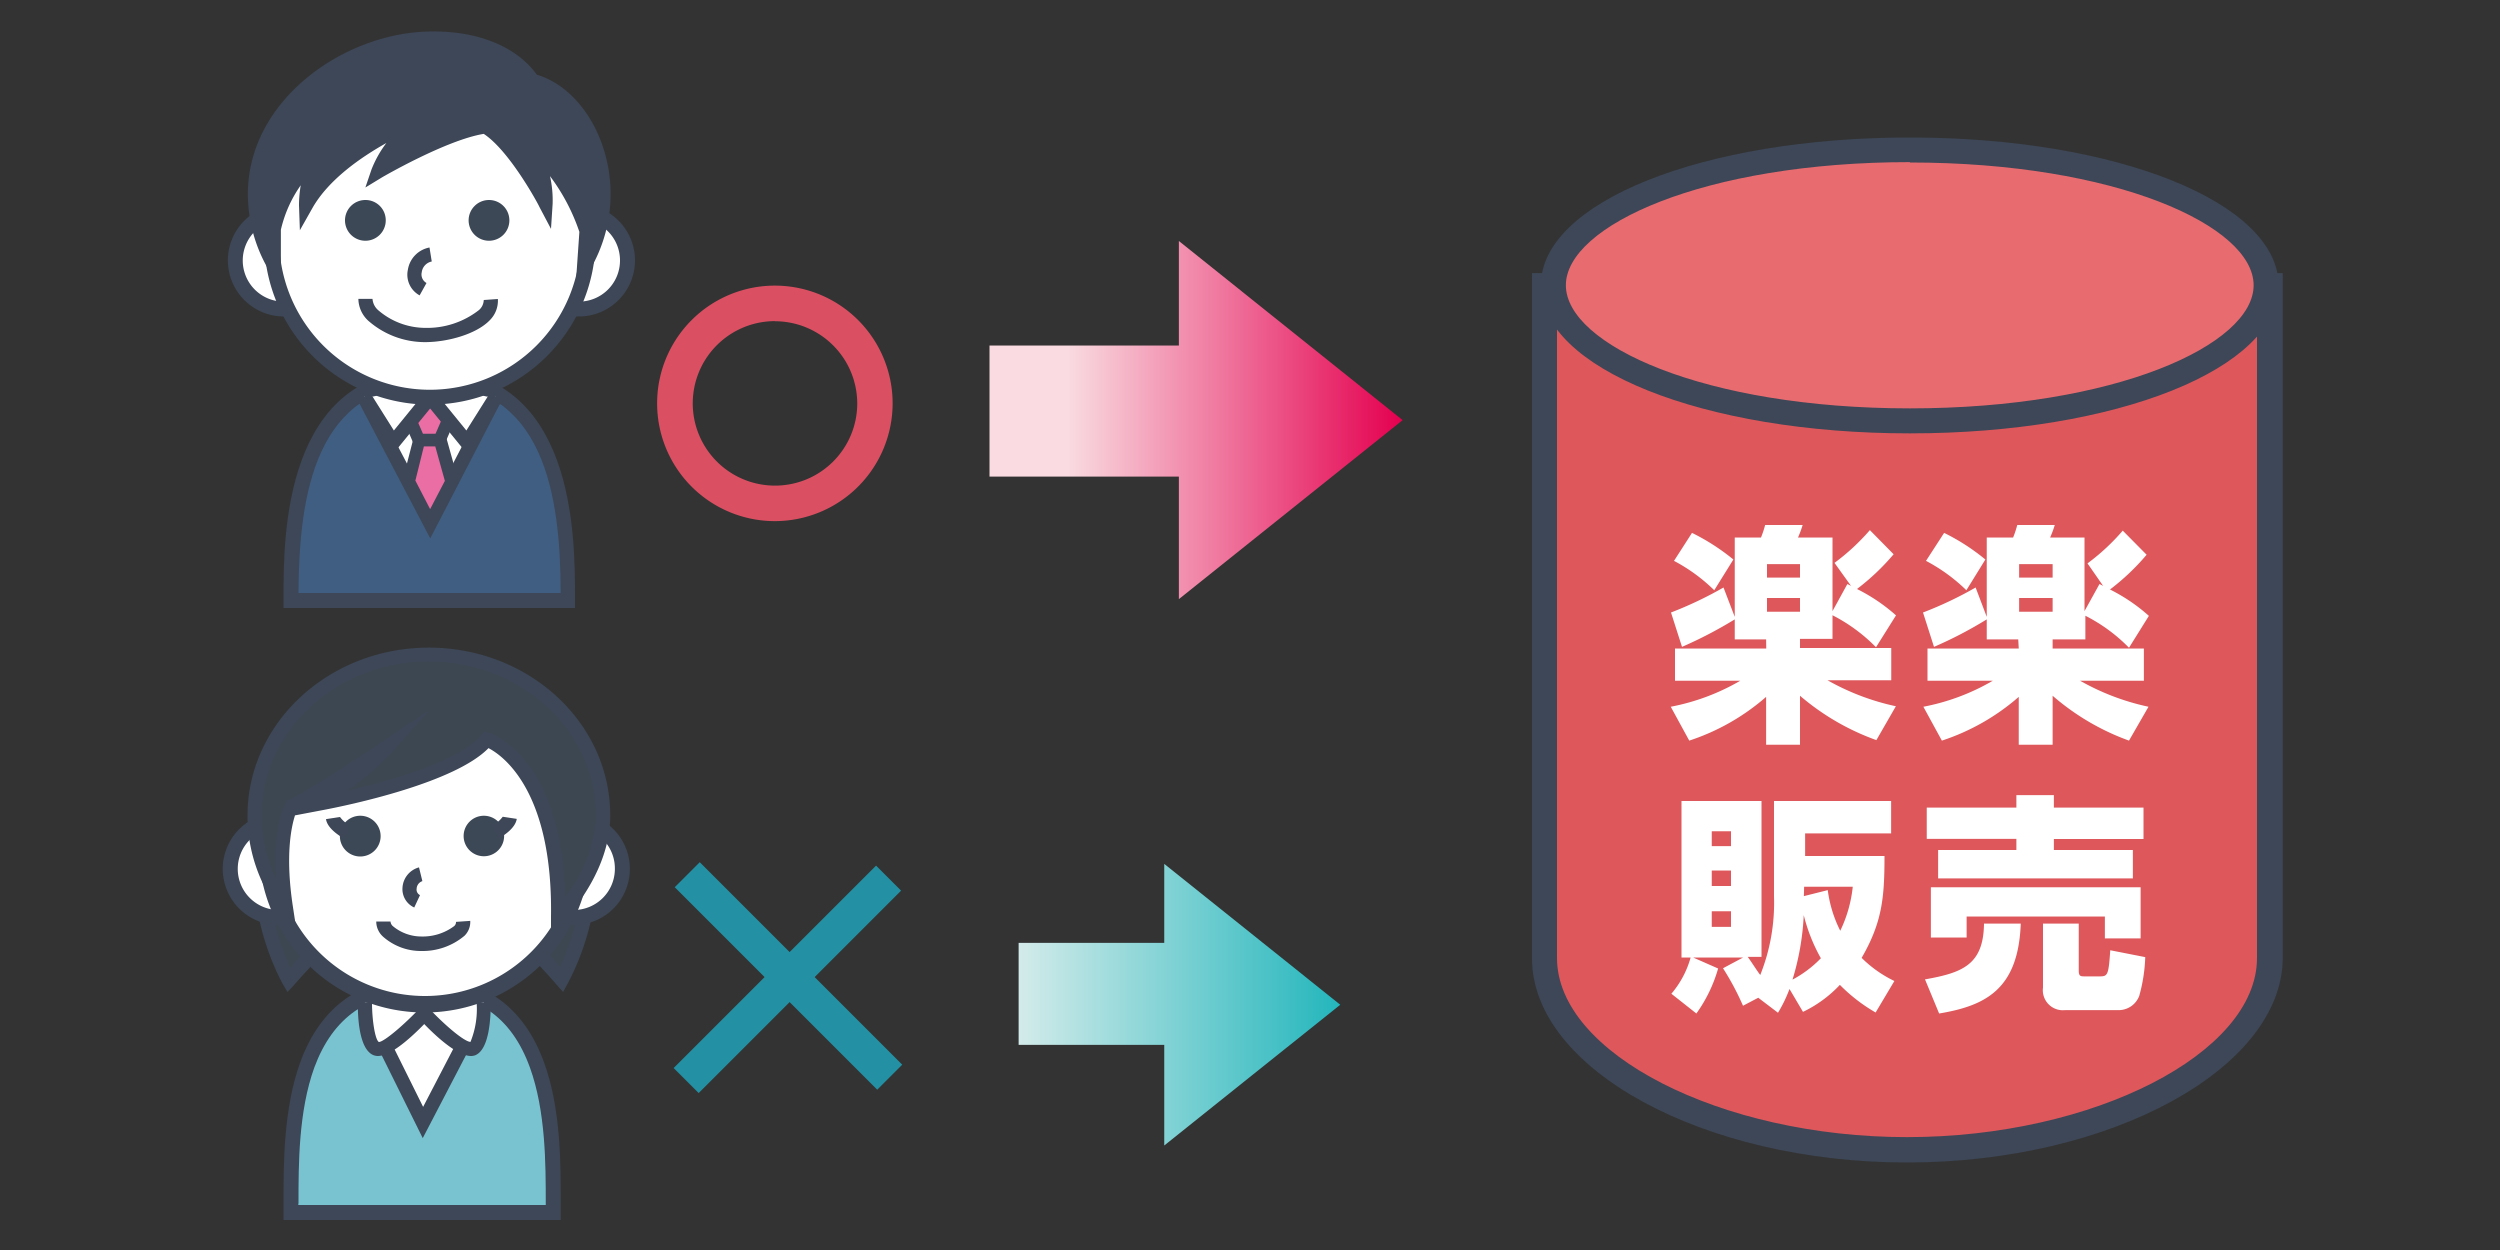 <svg xmlns="http://www.w3.org/2000/svg" xmlns:xlink="http://www.w3.org/1999/xlink" viewBox="0 0 200 100"><rect x="0" y="0" width="200" height="100" fill="#333333" stroke="none"/><defs><style>.cls-1{fill:url(#linear-gradient);}.cls-2{fill:url(#linear-gradient-2);}.cls-3{fill:#db4f62;}.cls-4{fill:#2391a3;}.cls-5{fill:#fff;}.cls-6{fill:#3d4757;}.cls-7{fill:#405e82;}.cls-8{fill:#ea6da4;}.cls-9{fill:#3d4857;}.cls-10{fill:#3d4751;}.cls-11{fill:#79c3d1;}.cls-12{fill:#de575b;}.cls-13{fill:#e86b6f;}.cls-14{fill:none;}</style><linearGradient id="linear-gradient" x1="79.16" y1="33.6" x2="112.21" y2="33.6" gradientUnits="userSpaceOnUse"><stop offset="0.19" stop-color="#f9dbe1"/><stop offset="1" stop-color="#e4004f"/></linearGradient><linearGradient id="linear-gradient-2" x1="81.49" y1="80.38" x2="107.22" y2="80.38" gradientUnits="userSpaceOnUse"><stop offset="0" stop-color="#d3ebea"/><stop offset="1" stop-color="#23b6bc"/></linearGradient></defs><g id="レイヤー_2" data-name="レイヤー 2"><g id="レイヤー_1-2" data-name="レイヤー 1"><polygon class="cls-1" points="79.16 27.64 94.31 27.64 94.31 19.28 112.21 33.61 94.31 47.93 94.31 38.13 79.16 38.13 79.16 27.64"/><polygon class="cls-2" points="81.49 75.43 93.14 75.43 93.14 69.11 107.22 80.38 93.14 91.64 93.14 83.59 81.49 83.59 81.49 75.43"/><path class="cls-3" d="M62,41.69a9.42,9.42,0,1,1,9.41-9.41A9.43,9.43,0,0,1,62,41.69Zm0-16a6.58,6.58,0,1,0,6.58,6.58A6.59,6.59,0,0,0,62,25.7Z"/><rect class="cls-4" x="61.66" y="66.62" width="2.83" height="22.91" transform="translate(-36.73 67.47) rotate(-45)"/><rect class="cls-4" x="51.54" y="76.93" width="22.9" height="2.83" transform="translate(-36.95 67.49) rotate(-45)"/><path class="cls-5" d="M42.43,20.83A3.89,3.89,0,1,0,46.32,17,3.89,3.89,0,0,0,42.43,20.83Z"/><path class="cls-6" d="M46.32,25.32a4.49,4.49,0,1,1,4.48-4.49A4.49,4.49,0,0,1,46.32,25.32Zm0-7.77a3.29,3.29,0,1,0,3.28,3.28A3.28,3.28,0,0,0,46.32,17.55Z"/><path class="cls-5" d="M26.61,20.83A3.89,3.89,0,1,1,22.72,17,3.89,3.89,0,0,1,26.61,20.83Z"/><path class="cls-6" d="M22.72,25.32a4.49,4.49,0,1,1,4.49-4.49A4.5,4.5,0,0,1,22.72,25.32Zm0-7.77A3.29,3.29,0,1,0,26,20.83,3.29,3.29,0,0,0,22.72,17.55Z"/><path class="cls-7" d="M45.43,47.85c0-6.09-.44-17.74-11.08-17.74S23.28,41.76,23.28,47.85V48H45.43Z"/><path class="cls-6" d="M46,48.64H22.68v-.79c0-5,0-18.34,11.67-18.34S46,42.83,46,47.85Zm-22.15-1.2h21c0-7.88-1.35-16.73-10.48-16.73S23.92,39.56,23.88,47.44Z"/><path class="cls-5" d="M39.69,31.61s-.76-1.09-5.23-1.09S29,31.59,29,31.59l5.38,10.25Z"/><path class="cls-6" d="M34.42,43.07,28.35,31.51l.26-.3C28.8,31,30,30,34.46,30s5.54,1.11,5.7,1.34l.19.28ZM29.77,31.78l4.64,8.83L39,31.78a10,10,0,0,0-4.51-.7A11.34,11.34,0,0,0,29.77,31.78Z"/><polygon class="cls-8" points="35.16 35.22 33.51 35.22 32 31.72 36.67 31.72 35.16 35.22"/><path class="cls-6" d="M35.49,35.71H33.18l-1.94-4.49h6.19Zm-1.65-1h1l1.08-2.49H32.76Z"/><polygon class="cls-8" points="36.12 38.52 34.41 41.82 32.7 38.52 33.52 35.22 35.2 35.22 36.12 38.52"/><path class="cls-6" d="M34.41,42.91l-2.24-4.33,1-3.87h2.45l1.08,3.87Zm-1.18-4.46,1.18,2.28,1.18-2.26-.77-2.76h-.91Z"/><polyline class="cls-5" points="34.41 31.78 31.45 35.41 29.13 31.72"/><polygon class="cls-6" points="31.39 36.38 28.65 32.02 29.61 31.42 31.51 34.44 33.97 31.42 34.85 32.14 31.39 36.38"/><polyline class="cls-5" points="34.41 31.78 37.37 35.41 39.69 31.72"/><polygon class="cls-6" points="37.43 36.38 33.97 32.14 34.85 31.42 37.31 34.44 39.21 31.42 40.17 32.02 37.43 36.38"/><path class="cls-5" d="M47.05,19.11A12.66,12.66,0,1,1,34.39,6.46,12.66,12.66,0,0,1,47.05,19.11Z"/><path class="cls-6" d="M34.39,32.37A13.26,13.26,0,1,1,47.65,19.12,13.27,13.27,0,0,1,34.39,32.37Zm0-25.31A12.06,12.06,0,1,0,46.45,19.12,12.07,12.07,0,0,0,34.39,7.06Z"/><path class="cls-9" d="M30.86,17.62A1.63,1.63,0,1,1,29.24,16,1.62,1.62,0,0,1,30.86,17.62Z"/><path class="cls-9" d="M40.75,17.62A1.63,1.63,0,1,1,39.12,16,1.63,1.63,0,0,1,40.75,17.62Z"/><path class="cls-5" d="M34.45,20.36a1.54,1.54,0,0,0-.61,2.78"/><path class="cls-6" d="M33.57,23.63a1.88,1.88,0,0,1-.94-2.05,2.15,2.15,0,0,1,1.73-1.78l.18,1.12a1,1,0,0,0-.8.86.78.78,0,0,0,.38.86Z"/><path class="cls-6" d="M34,27.37a6.86,6.86,0,0,1-4.57-1.74,2.43,2.43,0,0,1-.76-1.72l1.13,0a1.33,1.33,0,0,0,.45.9A5.8,5.8,0,0,0,34,26.23a6.74,6.74,0,0,0,4.31-1.42A1.1,1.1,0,0,0,38.7,24l1.13-.08a2.2,2.2,0,0,1-.65,1.7C38.09,26.75,35.77,27.37,34,27.37Z"/><path class="cls-6" d="M21.94,21.07l0-2.8c.68-3.52,3.94-6.53,3.94-6.53a8.45,8.45,0,0,0-1.35,4.6c2.44-4.33,9.09-6.83,9.09-6.83a10,10,0,0,0-3.33,4.2s5.44-3.18,8.56-3.59c2.3,1.36,4.81,6.15,4.81,6.15a8.73,8.73,0,0,0-1.12-4.51s2.71,1.8,4.4,6.72l-.19,2.81a11.4,11.4,0,0,0,1.61-5.83c0-4.07-2.3-8.19-5.69-9.07C41,3.88,37.52,2.93,34.39,3c-6.95.16-13.95,5.58-13.95,12.46A11.26,11.26,0,0,0,21.94,21.07Z"/><path class="cls-6" d="M46,23.63l.35-5.08A15.89,15.89,0,0,0,44,14.09a8.82,8.82,0,0,1,.21,2.22l-.13,2-.94-1.78c0-.05-2.34-4.44-4.44-5.82-3,.49-8.09,3.45-8.14,3.48L29.23,15l.49-1.44a8.79,8.79,0,0,1,1.19-2.12c-2,1.12-4.62,2.91-5.92,5.21l-1,1.77-.07-2a9.46,9.46,0,0,1,.14-1.6,10.09,10.09,0,0,0-1.59,3.56l0,4.94-1.08-1.91a12,12,0,0,1-1.56-5.89c0-7.49,7.64-12.87,14.5-13,3.85-.09,7,1.2,8.62,3.46,3.38,1,5.9,5.07,5.9,9.56a12,12,0,0,1-1.7,6.12ZM40.8,10l2,1.33c.11.08,2.85,1.93,4.59,6.9a10.5,10.5,0,0,0,.36-2.73c0-4-2.32-7.76-5.27-8.52l-.21-.06-.12-.18c-1.56-2.4-5-3.18-7.77-3.13C28.07,3.71,21,8.63,21,15.46a10.63,10.63,0,0,0,.34,2.7c.71-3.66,4-6.71,4.12-6.84l4-3.65-3.11,4.39a6.56,6.56,0,0,0-1,2.16,23.17,23.17,0,0,1,8-5.24L37,7.62,33.93,10a10.37,10.37,0,0,0-2.24,2.32,25.8,25.8,0,0,1,7.05-2.72l.2,0,.16.1a13.15,13.15,0,0,1,3.58,3.93A7.13,7.13,0,0,0,42,12.05Z"/><path class="cls-10" d="M20.79,69.09A19.86,19.86,0,0,0,23,78.4a44.55,44.55,0,0,1,5-4.85"/><path class="cls-6" d="M23,79.36l-.4-.67a20.4,20.4,0,0,1-2.32-9.6h1.13a20.29,20.29,0,0,0,1.81,8.33,35.89,35.89,0,0,1,4.52-4.35l.61,1a41.57,41.57,0,0,0-4.84,4.75Z"/><path class="cls-10" d="M47.21,69.09A19.86,19.86,0,0,1,45,78.4a44.55,44.55,0,0,0-5-4.85"/><path class="cls-6" d="M45.05,79.36l-.52-.58A42.3,42.3,0,0,0,39.7,74l.61-1a35.17,35.17,0,0,1,4.51,4.35,20.09,20.09,0,0,0,1.82-8.33h1.13a20.4,20.4,0,0,1-2.32,9.6Z"/><path class="cls-5" d="M42,69.47a3.89,3.89,0,1,0,3.88-3.89A3.89,3.89,0,0,0,42,69.47Z"/><path class="cls-6" d="M45.9,74a4.49,4.49,0,1,1,4.49-4.49A4.49,4.49,0,0,1,45.9,74Zm0-7.78a3.29,3.29,0,1,0,3.29,3.29A3.29,3.29,0,0,0,45.9,66.18Z"/><path class="cls-5" d="M26.2,69.47a3.89,3.89,0,1,1-3.89-3.89A3.89,3.89,0,0,1,26.2,69.47Z"/><path class="cls-6" d="M22.31,74a4.49,4.49,0,1,1,4.49-4.49A4.49,4.49,0,0,1,22.31,74Zm0-7.78a3.29,3.29,0,1,0,3.29,3.29A3.3,3.3,0,0,0,22.31,66.18Z"/><path class="cls-11" d="M44.26,96.48c0-6.09.15-17.73-10.49-17.73S23.28,90.39,23.28,96.48V97h21Z"/><path class="cls-6" d="M44.86,97.6H22.68V96.24c0-3.19,0-7.56,1.34-11.26,1.65-4.53,4.93-6.83,9.75-6.83s8.1,2.3,9.75,6.83c1.35,3.7,1.34,8.07,1.34,11.26Zm-21-1.2H43.66v-.17c0-3.09,0-7.34-1.27-10.84-1.48-4.07-4.3-6-8.62-6s-7.14,2-8.62,6c-1.27,3.5-1.27,7.75-1.27,10.84Z"/><path class="cls-5" d="M38.81,80.24s-.5-1.09-5-1.09-4.74,1.08-4.74,1.08l4.74,9.57Z"/><path class="cls-6" d="M33.82,91.05,28.49,80.29l.05-.2c.11-.45.86-1.51,5.29-1.51s5.34,1.09,5.49,1.43l.12.25ZM29.77,80.33l4.08,8.22,4.25-8.18c-.42-.24-1.54-.65-4.27-.65S30.13,80.12,29.77,80.33Z"/><path class="cls-5" d="M34.16,80.89s-3.14,3.38-4.07,3-.9-3.69-.9-3.69"/><path class="cls-6" d="M30.22,84.48a1,1,0,0,1-.35-.07c-1.16-.48-1.26-3.11-1.24-4.22h1.13c0,1.44.25,3,.55,3.17.39,0,2-1.34,3.43-2.87l.83.77C33.17,82.78,31.35,84.48,30.22,84.48Z"/><path class="cls-5" d="M33.74,80.89s3.14,3.38,4.07,3,.9-3.69.9-3.69"/><path class="cls-6" d="M37.68,84.48c-1.13,0-3-1.7-4.35-3.21l.83-.77c1.41,1.52,3,2.85,3.48,2.85h0a7,7,0,0,0,.49-3.15h1.13c0,1.11-.08,3.74-1.24,4.22A1,1,0,0,1,37.68,84.48Z"/><path class="cls-5" d="M46.63,67.75A12.66,12.66,0,1,1,34,55.09,12.65,12.65,0,0,1,46.63,67.75Z"/><path class="cls-6" d="M34,81A13.28,13.28,0,1,1,47.25,67.75,13.29,13.29,0,0,1,34,81Zm0-25.32a12,12,0,1,0,12,12A12.05,12.05,0,0,0,34,55.71Z"/><path class="cls-9" d="M30.45,66.88a1.63,1.63,0,1,1-1.62-1.62A1.63,1.63,0,0,1,30.45,66.88Z"/><path class="cls-9" d="M40.33,66.88a1.62,1.62,0,1,1-1.62-1.62A1.62,1.62,0,0,1,40.33,66.88Z"/><path class="cls-5" d="M33.66,69.89a1.19,1.19,0,0,0-.29,2.19"/><path class="cls-6" d="M33.14,72.6A1.61,1.61,0,0,1,32.2,71a1.79,1.79,0,0,1,1.32-1.61l.27,1.1a.67.67,0,0,0-.46.61.49.49,0,0,0,.27.51Z"/><path class="cls-6" d="M33.71,76.08a4.57,4.57,0,0,1-3.08-1.16,1.63,1.63,0,0,1-.53-1.2l1.14,0a.55.55,0,0,0,.2.38,3.57,3.57,0,0,0,2.27.82,4.2,4.2,0,0,0,2.62-.83.41.41,0,0,0,.15-.34l1.14-.08a1.55,1.55,0,0,1-.46,1.19A5.2,5.2,0,0,1,33.71,76.08Z"/><path class="cls-6" d="M27.47,67.05c-.3-.17-1.29-.78-1.39-1.52l1.12-.17a2.46,2.46,0,0,0,.84.71Z"/><path class="cls-6" d="M39.94,67.05l-.56-1a2.57,2.57,0,0,0,.84-.71l1.12.17C41.23,66.27,40.24,66.88,39.94,67.05Z"/><path class="cls-10" d="M22.91,72.63c-.9-5.87.45-8.16.45-8.16,2.23-1.11,7.73-4.83,7.73-4.83a46.16,46.16,0,0,1-5.58,4.68c2.68-.52,11.29-2.4,13.44-5.16,0,0,5.91,1.83,5.72,14.16,1.94-2.21,3.58-5,3.58-8.09,0-7.11-6.24-12.87-13.94-12.87s-14,5.76-14,12.87A12.14,12.14,0,0,0,22.91,72.63Z"/><path class="cls-6" d="M44.08,74.85l0-1.54c.15-10-3.82-12.85-5-13.46-2.68,2.75-10.93,4.53-13.48,5l-2,.38c-.3.94-.79,3.22-.17,7.29l.33,2.18L22.46,73a12.69,12.69,0,0,1-2.66-7.75c0-7.41,6.51-13.44,14.51-13.44s14.51,6,14.51,13.44c0,2.76-1.29,5.69-3.73,8.46ZM38.75,58.51l.37.11c.25.08,5.79,1.92,6.1,13.11a11.22,11.22,0,0,0,2.46-6.5c0-6.79-6-12.3-13.37-12.3s-13.38,5.51-13.38,12.3a11.33,11.33,0,0,0,1.15,5c-.26-4.18.74-5.94.79-6L23,64,23.1,64c2.18-1.08,7.62-4.75,7.67-4.79l3.64-2.46L31.52,60a30.41,30.41,0,0,1-3.63,3.22c4.58-1.06,9.23-2.65,10.62-4.42Z"/><path class="cls-12" d="M123.52,22.85V76.64h0c0,8.21,13.38,15.33,29,15.33s29-7.12,29-15.33h0V22.85Z"/><path class="cls-6" d="M152.56,93c-16.28,0-30-7.48-30-16.33V21.85h60.06V76.64C182.58,85.49,168.83,93,152.56,93Zm-28-69.12V76.64c0,7.63,13.1,14.33,28,14.33s28-6.7,28-14.33V23.85Z"/><path class="cls-13" d="M181.29,22.82c0,6-12.6,10.85-28.5,10.85s-28.52-4.86-28.52-10.85S136.89,12,152.79,12,181.29,16.83,181.29,22.82Z"/><path class="cls-6" d="M152.79,34.67c-16.55,0-29.52-5.2-29.52-11.85S136.24,11,152.79,11s29.5,5.2,29.5,11.85S169.33,34.67,152.79,34.67Zm0-21.7c-16.46,0-27.52,5.09-27.52,9.85s11.06,9.85,27.52,9.85,27.5-5.09,27.5-9.85S169.24,13,152.79,13Z"/><path class="cls-5" d="M141.29,51.15h-2.51v-1.6a34.33,34.33,0,0,1-4.22,2.2L133.68,49a30.62,30.62,0,0,0,4.2-2l.9,2.35V43h2.1a7.76,7.76,0,0,0,.33-1h3c-.09.33-.29.83-.37,1h2.76v5.89l1.19-2.17.29.15-1.32-1.84a17.53,17.53,0,0,0,2.83-2.62l1.9,1.93a18.45,18.45,0,0,1-2.93,2.78,14.16,14.16,0,0,1,3.12,2.11l-1.6,2.55a13.44,13.44,0,0,0-3.48-2.56v1.89H144v.73h7.3v2.58h-5.1a19.32,19.32,0,0,0,5.47,2.08l-1.56,2.71A19.48,19.48,0,0,1,144,55.66v3.92h-2.71V55.75a17.76,17.76,0,0,1-6.15,3.5l-1.48-2.71a17.6,17.6,0,0,0,5.56-2.08H134V51.88h7.3Zm-5.93-8.52a17.24,17.24,0,0,1,3.31,2.13l-1.53,2.46a13.74,13.74,0,0,0-3.22-2.35Zm6,2.5v1.08H144V45.13Zm0,2.71v1.1H144v-1.1Z"/><path class="cls-5" d="M161.46,51.15h-2.52v-1.6a32.88,32.88,0,0,1-4.22,2.2L153.84,49a30.1,30.1,0,0,0,4.21-2l.89,2.35V43h2.11a7.76,7.76,0,0,0,.33-1h3c-.09.33-.29.83-.37,1h2.75v5.89l1.2-2.17.29.15L167,45.07a17.06,17.06,0,0,0,2.82-2.62l1.91,1.93a18.45,18.45,0,0,1-2.93,2.78,14.07,14.07,0,0,1,3.11,2.11l-1.59,2.55a13.32,13.32,0,0,0-3.49-2.56v1.89h-2.62v.73h7.3v2.58h-5.1a19.21,19.21,0,0,0,5.47,2.08l-1.56,2.71a19.35,19.35,0,0,1-6.11-3.59v3.92h-2.71V55.75a17.76,17.76,0,0,1-6.15,3.5l-1.48-2.71a17.48,17.48,0,0,0,5.55-2.08h-5.22V51.88h7.3Zm-5.93-8.52a16.85,16.85,0,0,1,3.3,2.13l-1.52,2.46a13.8,13.8,0,0,0-3.23-2.35Zm6,2.5v1.08h2.68V45.13Zm0,2.71v1.1h2.68v-1.1Z"/><path class="cls-5" d="M140.66,79.82l-1.22.64a21.32,21.32,0,0,0-1.6-3l1.61-.86h-4l2,.88a11.63,11.63,0,0,1-1.74,3.6l-2-1.58a7.61,7.61,0,0,0,1.54-2.9h-.73V64.08h6.4V76.55h-1.1c.47.66.71,1.07,1,1.45a15.55,15.55,0,0,0,1.1-6.29V64.08h9.37v2.59h-6.88v1.81h6.35c0,3.32-.18,5.3-1.83,8.15a9.67,9.67,0,0,0,2.62,1.85L150.05,81a13.32,13.32,0,0,1-2.86-2.21,9.93,9.93,0,0,1-2.95,2.16l-1.08-1.83a11.24,11.24,0,0,1-.92,1.9ZM136.94,66.5v1.19h1.54V66.5Zm0,3.14v1.24h1.54V69.64Zm0,3.26v1.25h1.54V72.9Zm6.46,5.47a9.06,9.06,0,0,0,2.27-1.71,13.79,13.79,0,0,1-1.37-3.45A20.9,20.9,0,0,1,143.4,78.37Zm.91-6.68,1.91-.48a10.15,10.15,0,0,0,1,3.25,10.56,10.56,0,0,0,1-3.52h-3.89Z"/><path class="cls-5" d="M161.66,73.89c-.19,5.25-2.81,6.57-6.53,7.19L154,78.35c3-.53,4.68-1.17,4.72-4.46Zm-7.52-9.28h7.17v-1h3v1h7.17v2.51h-7.17V68h6.32v2.27H155.05V68h6.26v-.89h-7.17Zm.33,6.37h16.78v4.09h-2.86V73.32H157.33V75h-2.86Zm17.15,5.59a13,13,0,0,1-.48,3.1,1.76,1.76,0,0,1-1.61,1.14H165.2a1.6,1.6,0,0,1-1.76-1.8V73.89h2.86v3.74c0,.43.11.48.42.48H168c.62,0,.69-.13.82-2.09Z"/><rect class="cls-14" width="200" height="100"/></g></g></svg>